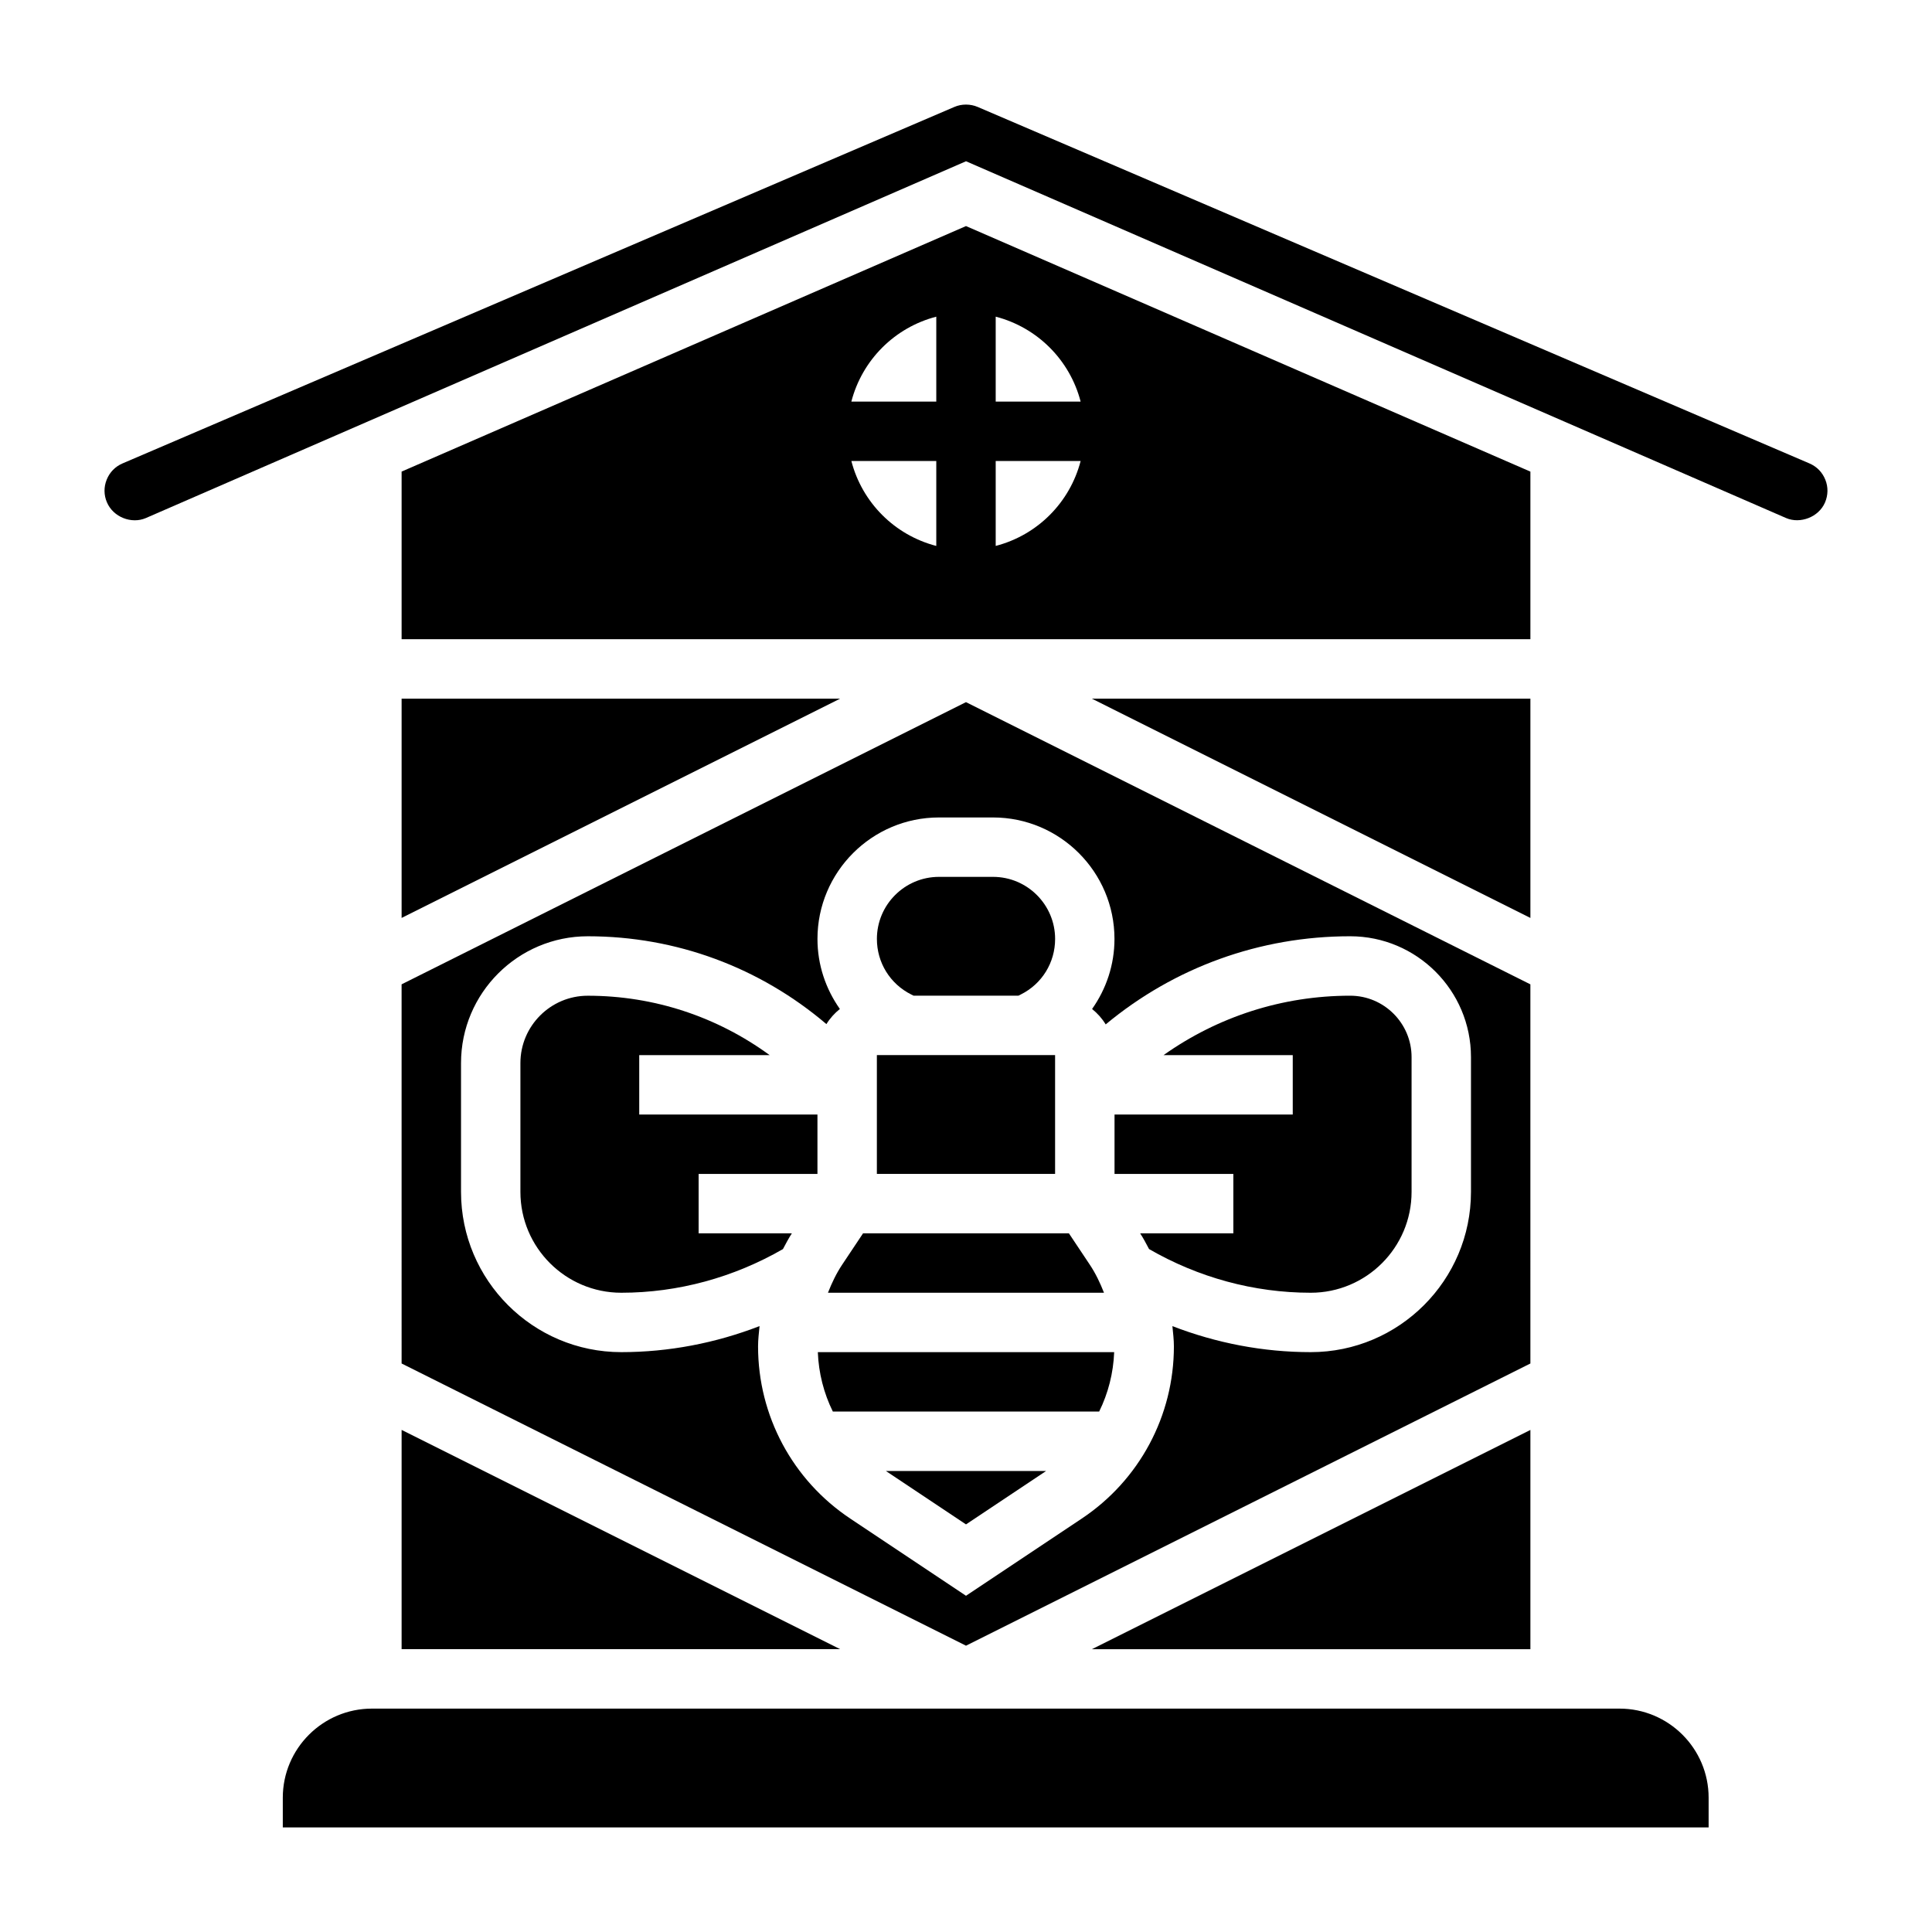 <?xml version="1.0" encoding="UTF-8"?>
<!-- Uploaded to: ICON Repo, www.svgrepo.com, Generator: ICON Repo Mixer Tools -->
<svg fill="#000000" width="800px" height="800px" version="1.1" viewBox="144 144 512 512" xmlns="http://www.w3.org/2000/svg">
 <g>
  <path d="m400 547.98 21.23-14.152h-42.461z"/>
  <path d="m385.48 407.55 0.637 0.316h27.773l0.645-0.324c5.598-2.793 9.082-8.438 9.082-14.711 0-9.07-7.383-16.453-16.453-16.453h-14.324c-9.078 0-16.453 7.383-16.453 16.453 0 6.273 3.488 11.918 9.094 14.719z"/>
  <path d="m376.38 423.61h47.23v31.488h-47.23z"/>
  <path d="m470.85 470.85h-24.695c0.883 1.348 1.605 2.762 2.356 4.164 13.027 7.523 27.77 11.578 42.844 11.578 14.738 0 26.727-11.98 26.727-26.723v-35.723c0-8.969-7.297-16.273-16.27-16.273-17.98 0-35.07 5.559-49.453 15.742h34.234v15.742h-47.23v15.742h31.488z"/>
  <path d="m549.57 329.15h-116.22l116.22 58.113z"/>
  <path d="m573.18 596.8h-330.62c-13.02 0-23.617 10.598-23.617 23.617v7.871h377.86v-7.871c0.004-13.023-10.594-23.617-23.613-23.617z"/>
  <path d="m400 203.91-149.57 65.062v44.43h299.14v-44.422zm-7.875 24.012v22.504h-22.508c2.859-11.027 11.48-19.648 22.508-22.504zm-22.504 38.25h22.504v22.508c-11.027-2.859-19.648-11.48-22.504-22.508zm38.25 22.504v-22.504h22.508c-2.859 11.027-11.48 19.648-22.508 22.504zm0-38.25v-22.508c11.027 2.859 19.648 11.477 22.508 22.508z"/>
  <path d="m250.43 387.26 116.22-58.113h-116.22z"/>
  <path d="m250.43 581.05h116.22l-116.22-58.109z"/>
  <path d="m549.57 522.95-116.22 58.109h116.22z"/>
  <path d="m250.43 505.34 149.57 74.785 149.57-74.785-0.004-100.48-149.57-74.785-149.57 74.785zm15.746-79.621c0-18.527 15.074-33.598 33.598-33.598 23.434 0 45.578 8.25 63.234 23.277 0.953-1.543 2.164-2.883 3.566-4.008-3.762-5.328-5.938-11.727-5.938-18.559 0-17.75 14.445-32.195 32.195-32.195h14.32c17.75 0 32.195 14.445 32.195 32.195 0 6.832-2.172 13.242-5.934 18.562 1.426 1.148 2.652 2.512 3.606 4.086 18.191-15.117 40.848-23.359 64.789-23.359 17.648 0 32.016 14.359 32.016 32.016v35.723c0 23.422-19.051 42.473-42.473 42.473-12.594 0-25-2.394-36.652-6.894 0.172 1.785 0.395 3.566 0.395 5.375 0 18.383-9.133 35.441-24.426 45.633l-30.668 20.453-30.676-20.461c-15.297-10.188-24.43-27.246-24.43-45.625 0-1.812 0.219-3.59 0.395-5.383-11.652 4.508-24.059 6.902-36.645 6.902-23.422 0-42.469-19.051-42.469-42.469z"/>
  <path d="m627.73 271.13c-0.797-1.984-2.25-3.473-4.211-4.32l-220.43-94.473c-0.961-0.41-2.008-0.621-3.086-0.621-1.094 0-2.109 0.203-3.117 0.637l-220.41 94.457c-1.961 0.844-3.41 2.34-4.203 4.312-0.789 1.953-0.762 4.086 0.062 5.992 1.668 3.945 6.519 5.809 10.312 4.18l217.36-94.559 217.32 94.551c3.762 1.613 8.66-0.242 10.32-4.125 0.836-1.953 0.867-4.086 0.086-6.031z"/>
  <path d="m435.29 518.08c2.387-4.848 3.762-10.188 3.977-15.742h-78.531c0.211 5.559 1.59 10.895 3.977 15.742z"/>
  <path d="m308.64 486.59c15.059 0 29.805-4.055 42.848-11.57 0.754-1.41 1.48-2.824 2.363-4.172h-24.707v-15.742h31.488v-15.742h-47.23v-15.742h34.566c-13.934-10.172-30.621-15.742-48.199-15.742-9.84-0.008-17.855 8.004-17.855 17.844v34.148c0 14.738 11.988 26.719 26.727 26.719z"/>
  <path d="m432.79 479.13-5.519-8.281h-54.555l-5.519 8.281c-1.566 2.348-2.762 4.871-3.777 7.461h73.148c-1.016-2.59-2.211-5.117-3.777-7.461z"/>
 </g>
</svg>